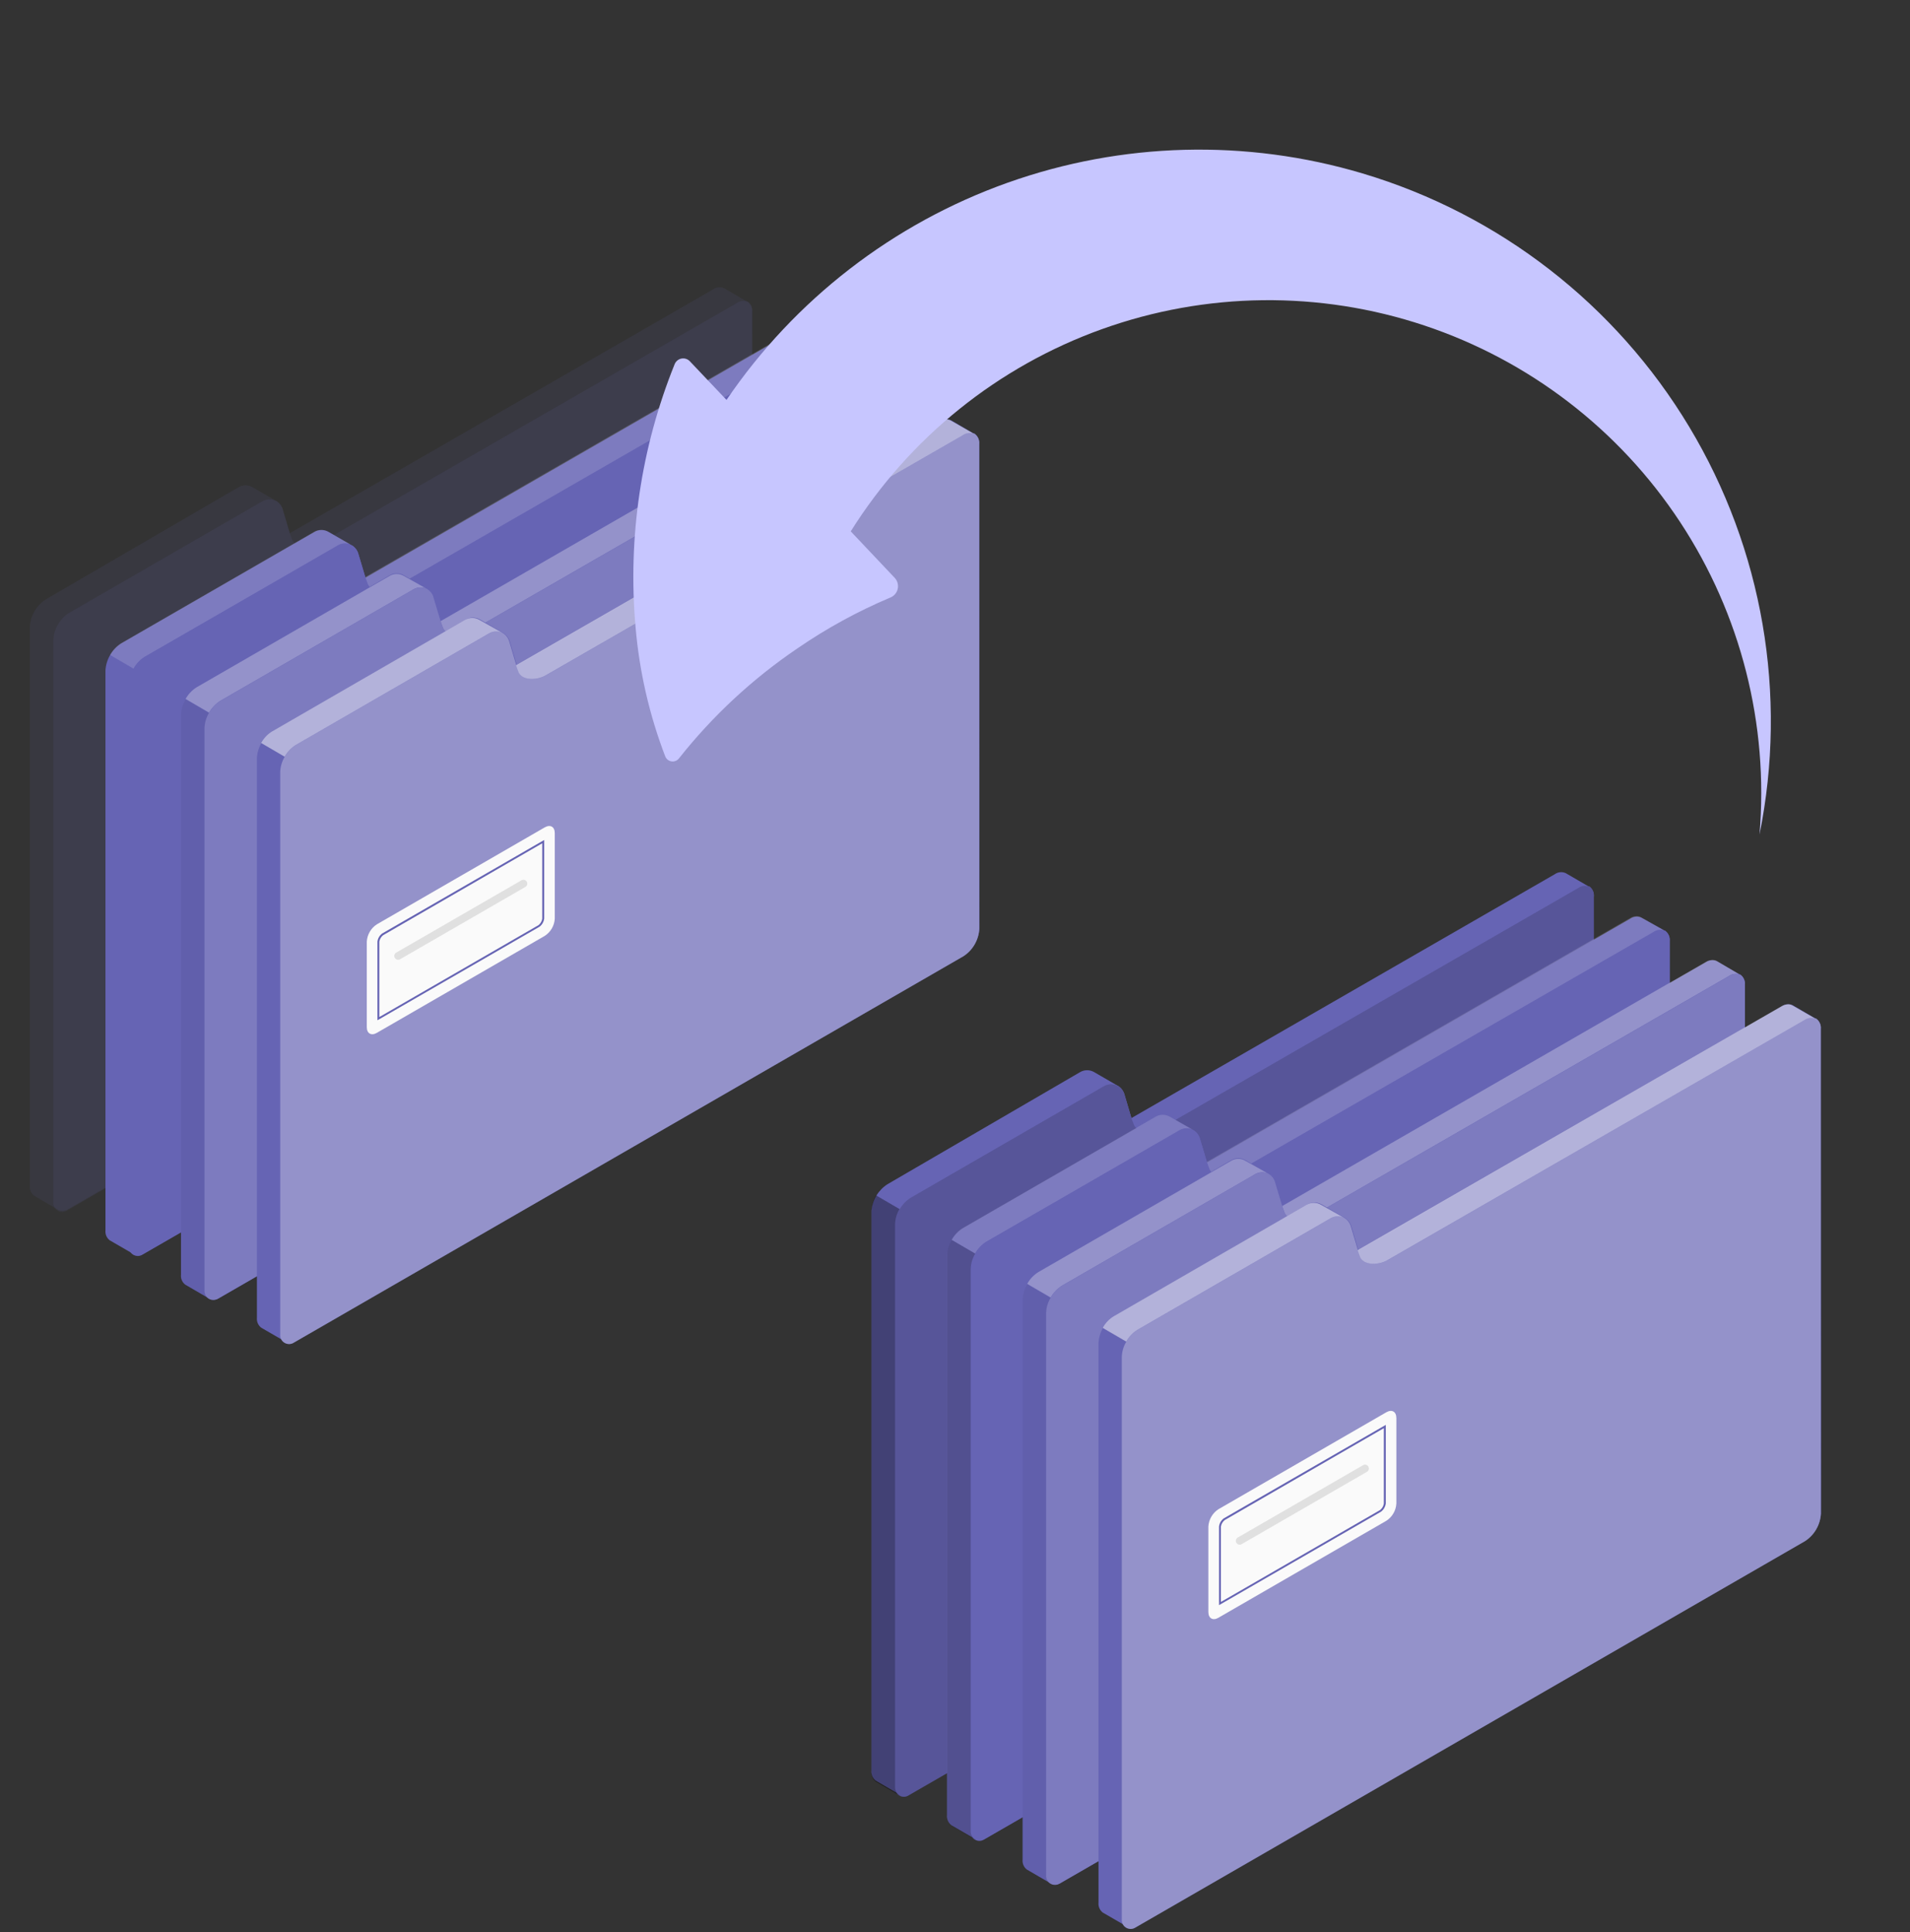 <?xml version="1.0" encoding="utf-8"?>
<svg xmlns="http://www.w3.org/2000/svg" fill="none" height="100%" overflow="visible" preserveAspectRatio="none" style="display: block;" viewBox="0 0 256 259" width="100%">
<rect x="0" y="0" width="256" height="259" fill="#333333" stroke="none"/>
<g id="Group 1000006299">
<path d="M100.817 41.818C100.841 41.566 100.8 41.312 100.698 41.08C100.595 40.849 100.435 40.647 100.233 40.495C100.19 40.457 100.142 40.425 100.09 40.4L97.052 38.637C96.814 38.53 96.552 38.488 96.292 38.515C96.033 38.542 95.785 38.638 95.575 38.791L38.843 71.47L37.925 68.349C37.79 67.856 37.476 67.431 37.044 67.157L33.875 65.323C33.583 65.147 33.25 65.055 32.91 65.055C32.57 65.055 32.236 65.147 31.945 65.323L6.152 80.334C5.542 80.723 5.031 81.248 4.659 81.868C4.287 82.489 4.064 83.187 4.008 83.908V158.963C3.982 159.214 4.021 159.467 4.121 159.699C4.221 159.93 4.379 160.132 4.579 160.285L7.832 162.18C8.066 162.272 8.32 162.304 8.569 162.273C8.819 162.242 9.057 162.148 9.261 162.001L98.756 110.368C99.367 109.968 99.876 109.429 100.24 108.796C100.604 108.162 100.814 107.452 100.852 106.722L100.817 41.818Z" fill="#6664B4" id="Vector" opacity="0.1"/>
<path d="M213.617 120.218C213.642 119.966 213.601 119.712 213.498 119.48C213.396 119.249 213.236 119.047 213.034 118.896C212.991 118.857 212.943 118.825 212.891 118.8L209.853 117.037C209.615 116.93 209.353 116.888 209.093 116.915C208.834 116.942 208.586 117.038 208.375 117.192L151.643 149.871L150.726 146.749C150.591 146.256 150.277 145.831 149.844 145.558L146.675 143.723C146.384 143.548 146.051 143.455 145.71 143.455C145.37 143.455 145.037 143.548 144.745 143.723L118.953 158.734C118.343 159.123 117.832 159.649 117.46 160.269C117.088 160.889 116.865 161.587 116.808 162.308V237.363C116.783 237.614 116.822 237.867 116.922 238.099C117.022 238.33 117.18 238.532 117.38 238.686L120.633 240.58C120.867 240.672 121.12 240.705 121.37 240.673C121.62 240.642 121.858 240.549 122.062 240.401L211.556 188.768C212.168 188.368 212.676 187.83 213.041 187.196C213.405 186.563 213.615 185.852 213.653 185.123L213.617 120.218Z" fill="#6664B4" id="Vector_2"/>
<path d="M100.816 41.818V106.83C100.776 107.56 100.564 108.269 100.198 108.901C99.831 109.532 99.32 110.068 98.707 110.464L9.01 162.24C8.825 162.366 8.608 162.437 8.384 162.446C8.16 162.454 7.939 162.399 7.744 162.287C7.55 162.175 7.392 162.011 7.287 161.813C7.182 161.615 7.135 161.391 7.152 161.168V85.791C7.178 85.059 7.391 84.345 7.771 83.718C8.128 83.085 8.636 82.549 9.248 82.157L35.101 67.23C35.38 67.054 35.701 66.954 36.031 66.939C36.361 66.925 36.689 66.996 36.983 67.147H37.043C37.259 67.278 37.447 67.451 37.597 67.655C37.746 67.86 37.853 68.092 37.912 68.338L38.842 71.471L39.127 72.234C39.509 73.52 41.605 73.52 42.773 72.853L98.766 40.615C98.963 40.476 99.189 40.385 99.427 40.349C99.665 40.314 99.908 40.336 100.136 40.413H100.232C100.448 40.572 100.616 40.787 100.719 41.035C100.821 41.282 100.855 41.553 100.816 41.818Z" fill="#6664B4" id="Vector_3" opacity="0.1"/>
<path d="M213.616 120.218V185.23C213.577 185.959 213.365 186.668 212.999 187.3C212.632 187.932 212.121 188.467 211.508 188.863L121.811 240.639C121.626 240.765 121.409 240.837 121.185 240.845C120.961 240.853 120.739 240.798 120.545 240.687C120.351 240.575 120.193 240.41 120.088 240.212C119.983 240.014 119.936 239.791 119.952 239.567V164.191C119.979 163.458 120.192 162.745 120.572 162.118C120.929 161.484 121.437 160.948 122.049 160.557L147.901 145.629C148.181 145.454 148.502 145.353 148.832 145.339C149.162 145.324 149.49 145.396 149.784 145.546H149.843C150.06 145.677 150.248 145.85 150.397 146.055C150.547 146.259 150.654 146.491 150.713 146.737L151.642 149.871L151.928 150.633C152.309 151.92 154.406 151.92 155.574 151.252L211.567 119.015C211.763 118.875 211.99 118.784 212.228 118.749C212.466 118.714 212.709 118.735 212.937 118.812H213.033C213.248 118.971 213.417 119.186 213.519 119.434C213.622 119.682 213.656 119.953 213.616 120.218Z" fill="#6664B4" id="Vector_4"/>
<g id="Vector_5" opacity="0.2">
</g>
<path d="M213.616 120.218V185.23C213.577 185.959 213.365 186.668 212.999 187.3C212.632 187.932 212.121 188.467 211.508 188.863L121.811 240.639C121.626 240.765 121.409 240.837 121.185 240.845C120.961 240.853 120.739 240.798 120.545 240.687C120.351 240.575 120.193 240.41 120.088 240.212C119.983 240.014 119.936 239.791 119.952 239.567V164.191C119.979 163.458 120.192 162.745 120.572 162.118C120.929 161.484 121.437 160.948 122.049 160.557L147.901 145.629C148.181 145.454 148.502 145.353 148.832 145.339C149.162 145.324 149.49 145.396 149.784 145.546H149.843C150.06 145.677 150.248 145.85 150.397 146.055C150.547 146.259 150.654 146.491 150.713 146.737L151.642 149.871L151.928 150.633C152.309 151.92 154.406 151.92 155.574 151.252L211.567 119.015C211.763 118.875 211.99 118.784 212.228 118.749C212.466 118.714 212.709 118.735 212.937 118.812H213.033C213.248 118.971 213.417 119.186 213.519 119.434C213.622 119.682 213.656 119.953 213.616 120.218Z" fill="black" id="Vector_6" opacity="0.15"/>
<g id="Vector_7" opacity="0.35">
</g>
<path d="M120.716 240.711H120.632L117.38 238.829C117.18 238.67 117.022 238.464 116.922 238.229C116.822 237.993 116.783 237.737 116.808 237.482V162.308C116.835 161.576 117.048 160.862 117.428 160.235L120.573 162.07C120.196 162.693 119.987 163.403 119.965 164.131V239.508C119.945 239.762 120.007 240.017 120.142 240.233C120.277 240.45 120.478 240.617 120.716 240.711Z" fill="black" id="Vector_8" opacity="0.35"/>
<path d="M110.991 47.727C111.016 47.473 110.976 47.217 110.873 46.983C110.771 46.75 110.611 46.546 110.407 46.393C110.366 46.356 110.317 46.327 110.264 46.309L107.179 44.594C106.941 44.487 106.679 44.445 106.419 44.472C106.16 44.499 105.912 44.595 105.702 44.748L48.981 77.439L48.052 74.306C47.924 73.809 47.608 73.382 47.17 73.115L44.014 71.28C43.716 71.115 43.38 71.033 43.04 71.043C42.7 71.054 42.37 71.156 42.084 71.339L16.231 86.255C15.624 86.652 15.119 87.184 14.755 87.811C14.39 88.438 14.178 89.141 14.134 89.865V164.92C14.109 165.173 14.148 165.427 14.248 165.661C14.348 165.894 14.506 166.098 14.706 166.254L17.959 168.137C18.192 168.232 18.445 168.267 18.695 168.237C18.945 168.208 19.183 168.116 19.388 167.97L108.882 116.325C109.492 115.926 110 115.389 110.364 114.758C110.728 114.127 110.939 113.419 110.979 112.691L110.991 47.727Z" fill="#6664B4" id="Vector_9"/>
<path d="M223.79 126.127C223.815 125.874 223.775 125.618 223.672 125.384C223.57 125.15 223.41 124.947 223.206 124.793C223.164 124.756 223.116 124.728 223.063 124.71L219.978 122.994C219.74 122.887 219.478 122.845 219.218 122.872C218.959 122.9 218.711 122.995 218.5 123.149L161.78 155.84L160.851 152.706C160.723 152.21 160.407 151.783 159.969 151.515L156.812 149.68C156.515 149.515 156.179 149.433 155.839 149.444C155.499 149.454 155.169 149.557 154.882 149.74L129.03 164.656C128.423 165.052 127.917 165.585 127.553 166.212C127.189 166.838 126.977 167.542 126.933 168.265V243.32C126.908 243.573 126.947 243.828 127.047 244.061C127.147 244.295 127.305 244.499 127.505 244.655L130.757 246.537C130.99 246.632 131.244 246.667 131.494 246.638C131.744 246.609 131.982 246.517 132.187 246.37L221.681 194.725C222.291 194.326 222.799 193.79 223.163 193.159C223.527 192.527 223.738 191.819 223.778 191.092L223.79 126.127Z" fill="#6664B4" id="Vector_10"/>
<path d="M47.111 73.043C46.817 72.893 46.489 72.821 46.159 72.836C45.829 72.851 45.508 72.951 45.229 73.127L19.388 88.054C18.769 88.447 18.257 88.987 17.899 89.627L14.754 87.792C15.101 87.148 15.61 86.606 16.231 86.219L42.084 71.292C42.374 71.12 42.705 71.029 43.042 71.029C43.38 71.029 43.711 71.12 44.002 71.292L47.111 73.043Z" fill="white" id="Vector_11" opacity="0.15"/>
<path d="M159.91 151.444C159.616 151.293 159.288 151.222 158.958 151.236C158.628 151.251 158.307 151.351 158.027 151.527L132.187 166.455C131.568 166.847 131.056 167.388 130.698 168.027L127.553 166.193C127.9 165.548 128.409 165.006 129.03 164.62L154.882 149.692C155.173 149.52 155.504 149.43 155.841 149.43C156.179 149.43 156.51 149.52 156.8 149.692L159.91 151.444Z" fill="white" id="Vector_12" opacity="0.15"/>
<path d="M110.217 46.31C109.986 46.236 109.742 46.215 109.502 46.251C109.263 46.286 109.034 46.375 108.835 46.512L52.841 78.75C51.65 79.429 49.589 79.429 49.196 78.131L48.922 77.368L105.642 44.678C105.922 44.505 106.242 44.406 106.571 44.392C106.764 44.388 106.953 44.438 107.119 44.535L110.217 46.31Z" fill="white" id="Vector_13" opacity="0.15"/>
<path d="M223.016 124.709C222.785 124.635 222.541 124.615 222.301 124.65C222.062 124.685 221.833 124.775 221.634 124.912L165.64 157.15C164.449 157.829 162.388 157.829 161.995 156.53L161.721 155.768L218.441 123.077C218.721 122.904 219.041 122.806 219.37 122.791C219.562 122.788 219.752 122.837 219.918 122.934L223.016 124.709Z" fill="white" id="Vector_14" opacity="0.15"/>
<path d="M110.99 47.727V112.727C110.952 113.458 110.74 114.17 110.374 114.803C110.007 115.437 109.496 115.975 108.881 116.373L19.137 168.149C18.952 168.275 18.735 168.346 18.511 168.354C18.287 168.363 18.066 168.308 17.871 168.196C17.677 168.084 17.519 167.919 17.414 167.721C17.309 167.523 17.262 167.3 17.279 167.076V91.688C17.305 90.959 17.518 90.249 17.898 89.627C18.255 88.99 18.762 88.451 19.375 88.054L45.228 73.186C45.505 73.006 45.826 72.903 46.156 72.886C46.486 72.869 46.816 72.94 47.11 73.091H47.169C47.605 73.358 47.917 73.786 48.039 74.282L48.98 77.404L49.254 78.178C49.648 79.465 51.732 79.465 52.9 78.797L108.893 46.548C109.091 46.411 109.317 46.322 109.555 46.287C109.792 46.252 110.035 46.272 110.263 46.345H110.359C110.576 46.5 110.748 46.709 110.859 46.952C110.97 47.194 111.015 47.462 110.99 47.727Z" fill="#6664B4" id="Vector_15"/>
<path d="M223.791 126.126V191.126C223.752 191.857 223.541 192.569 223.175 193.203C222.808 193.836 222.297 194.374 221.682 194.772L131.938 246.548C131.753 246.674 131.536 246.745 131.312 246.754C131.088 246.762 130.866 246.707 130.672 246.595C130.478 246.483 130.32 246.319 130.215 246.121C130.11 245.923 130.063 245.699 130.079 245.476V170.087C130.106 169.358 130.319 168.649 130.699 168.026C131.056 167.39 131.563 166.85 132.176 166.454L158.028 151.586C158.306 151.406 158.626 151.302 158.957 151.285C159.287 151.269 159.616 151.339 159.911 151.49H159.97C160.406 151.758 160.718 152.186 160.84 152.682L161.781 155.803L162.055 156.577C162.448 157.864 164.533 157.864 165.701 157.197L221.694 124.947C221.892 124.811 222.118 124.722 222.356 124.687C222.593 124.652 222.836 124.671 223.064 124.744H223.16C223.376 124.9 223.549 125.109 223.66 125.351C223.77 125.594 223.816 125.861 223.791 126.126Z" fill="#6664B4" id="Vector_16"/>
<path d="M130.866 246.608C130.866 246.608 130.795 246.608 130.771 246.608L127.519 244.726C127.318 244.57 127.161 244.366 127.061 244.133C126.961 243.899 126.922 243.644 126.947 243.392V168.265C126.972 167.536 127.185 166.826 127.566 166.204L130.712 168.039C130.335 168.666 130.126 169.38 130.104 170.112V245.465C130.097 245.711 130.167 245.953 130.304 246.157C130.44 246.362 130.637 246.52 130.866 246.608Z" fill="black" id="Vector_17" opacity="0.2"/>
<path d="M121.069 53.624C121.091 53.372 121.05 53.118 120.95 52.885C120.85 52.653 120.695 52.448 120.497 52.29L120.342 52.207L117.304 50.431C117.066 50.325 116.804 50.283 116.544 50.31C116.285 50.337 116.037 50.432 115.827 50.586L59.106 83.265L58.177 80.144C58.042 79.651 57.728 79.226 57.296 78.952L54.139 77.118C53.847 76.942 53.514 76.85 53.174 76.85C52.834 76.85 52.5 76.942 52.209 77.118L26.404 92.117C25.776 92.517 25.253 93.063 24.88 93.708C24.506 94.353 24.294 95.078 24.259 95.822V170.877C24.234 171.128 24.273 171.381 24.373 171.613C24.473 171.844 24.631 172.046 24.831 172.199L28.084 174.094C28.318 174.186 28.572 174.218 28.821 174.187C29.071 174.156 29.309 174.062 29.513 173.915L119.008 122.282C119.619 121.882 120.128 121.343 120.492 120.71C120.856 120.076 121.066 119.366 121.104 118.636L121.069 53.624Z" fill="#6664B4" id="Vector_18"/>
<path d="M233.869 132.024C233.891 131.771 233.851 131.518 233.751 131.285C233.651 131.052 233.495 130.848 233.298 130.689L233.143 130.606L230.105 128.831C229.867 128.724 229.605 128.682 229.345 128.709C229.086 128.736 228.838 128.832 228.627 128.986L171.907 161.665L170.978 158.543C170.843 158.05 170.529 157.625 170.096 157.352L166.939 155.517C166.648 155.342 166.314 155.249 165.974 155.249C165.634 155.249 165.301 155.342 165.009 155.517L139.205 170.516C138.576 170.917 138.054 171.462 137.68 172.107C137.307 172.752 137.094 173.477 137.06 174.221V249.276C137.035 249.527 137.074 249.781 137.174 250.012C137.274 250.244 137.432 250.445 137.632 250.599L140.885 252.493C141.119 252.586 141.372 252.618 141.622 252.586C141.872 252.555 142.11 252.462 142.314 252.314L231.808 200.681C232.42 200.281 232.928 199.743 233.293 199.109C233.657 198.476 233.867 197.765 233.905 197.036L233.869 132.024Z" fill="#6664B4" id="Vector_19"/>
<path d="M57.236 78.952C56.944 78.796 56.615 78.721 56.283 78.736C55.952 78.751 55.631 78.854 55.354 79.036L29.513 93.951C28.899 94.35 28.389 94.889 28.024 95.524L24.879 93.689C25.233 93.047 25.746 92.506 26.368 92.117L52.209 77.201C52.498 77.027 52.83 76.935 53.167 76.935C53.505 76.935 53.837 77.027 54.127 77.201L57.236 78.952Z" fill="white" id="Vector_20" opacity="0.3"/>
<path d="M170.037 157.352C169.744 157.195 169.415 157.121 169.084 157.135C168.753 157.15 168.432 157.254 168.154 157.435L142.314 172.351C141.7 172.75 141.19 173.289 140.825 173.924L137.68 172.089C138.034 171.446 138.547 170.905 139.169 170.516L165.009 155.601C165.299 155.426 165.63 155.334 165.968 155.334C166.306 155.334 166.638 155.426 166.927 155.601L170.037 157.352Z" fill="white" id="Vector_21" opacity="0.3"/>
<path d="M120.342 52.206C120.111 52.132 119.867 52.112 119.627 52.147C119.388 52.182 119.159 52.272 118.96 52.409L62.966 84.659C61.775 85.326 59.714 85.326 59.321 84.039L59.047 83.265L115.815 50.55C116.096 50.381 116.416 50.286 116.744 50.276C116.934 50.276 117.122 50.321 117.292 50.407L120.342 52.206Z" fill="white" id="Vector_22" opacity="0.3"/>
<path d="M233.143 130.607C232.912 130.533 232.668 130.512 232.428 130.548C232.189 130.583 231.96 130.672 231.761 130.809L175.767 163.059C174.576 163.726 172.515 163.726 172.122 162.44L171.848 161.665L228.615 128.951C228.896 128.781 229.217 128.687 229.545 128.677C229.735 128.676 229.923 128.721 230.093 128.808L233.143 130.607Z" fill="white" id="Vector_23" opacity="0.3"/>
<path d="M121.069 53.624V118.636C121.03 119.365 120.818 120.075 120.452 120.706C120.085 121.338 119.574 121.874 118.961 122.27L29.264 174.046C29.079 174.172 28.862 174.243 28.638 174.251C28.414 174.26 28.192 174.205 27.998 174.093C27.804 173.981 27.646 173.817 27.541 173.619C27.436 173.421 27.389 173.197 27.406 172.974V97.597C27.432 96.864 27.645 96.151 28.025 95.524C28.386 94.893 28.892 94.358 29.502 93.963L55.355 79.036C55.636 78.86 55.959 78.76 56.291 78.745C56.623 78.731 56.953 78.802 57.249 78.952C57.465 79.084 57.654 79.257 57.803 79.461C57.952 79.665 58.059 79.897 58.118 80.144L59.06 83.277L59.334 84.039C59.727 85.326 61.812 85.326 62.979 84.659L118.973 52.421C119.171 52.281 119.399 52.19 119.64 52.155C119.88 52.12 120.124 52.142 120.355 52.218H120.438C120.66 52.374 120.837 52.587 120.948 52.834C121.059 53.082 121.101 53.355 121.069 53.624Z" fill="#6664B4" id="Vector_24"/>
<path d="M233.87 132.025V197.037C233.831 197.766 233.619 198.475 233.253 199.107C232.886 199.738 232.375 200.274 231.762 200.67L142.065 252.446C141.88 252.572 141.663 252.644 141.439 252.652C141.215 252.66 140.993 252.605 140.799 252.493C140.605 252.381 140.447 252.217 140.342 252.019C140.237 251.821 140.19 251.597 140.206 251.374V175.997C140.233 175.265 140.446 174.551 140.826 173.924C141.187 173.294 141.693 172.759 142.303 172.364L168.155 157.436C168.437 157.26 168.76 157.16 169.092 157.146C169.423 157.131 169.753 157.202 170.05 157.353C170.266 157.484 170.454 157.657 170.604 157.861C170.753 158.066 170.86 158.298 170.919 158.544L171.86 161.677L172.134 162.44C172.528 163.726 174.613 163.726 175.78 163.059L231.773 130.821C231.972 130.682 232.2 130.591 232.44 130.555C232.68 130.52 232.925 130.542 233.155 130.619H233.239C233.461 130.774 233.637 130.987 233.749 131.235C233.86 131.482 233.902 131.755 233.87 132.025Z" fill="#6664B4" id="Vector_25"/>
<path d="M121.069 53.624V118.636C121.03 119.365 120.818 120.075 120.452 120.706C120.085 121.338 119.574 121.874 118.961 122.27L29.264 174.046C29.079 174.172 28.862 174.243 28.638 174.251C28.414 174.26 28.192 174.205 27.998 174.093C27.804 173.981 27.646 173.817 27.541 173.619C27.436 173.421 27.389 173.197 27.406 172.974V97.597C27.432 96.864 27.645 96.151 28.025 95.524C28.386 94.893 28.892 94.358 29.502 93.963L55.355 79.036C55.636 78.86 55.959 78.76 56.291 78.745C56.623 78.731 56.953 78.802 57.249 78.952C57.465 79.084 57.654 79.257 57.803 79.461C57.952 79.665 58.059 79.897 58.118 80.144L59.06 83.277L59.334 84.039C59.727 85.326 61.812 85.326 62.979 84.659L118.973 52.421C119.171 52.281 119.399 52.19 119.64 52.155C119.88 52.12 120.124 52.142 120.355 52.218H120.438C120.66 52.374 120.837 52.587 120.948 52.834C121.059 53.082 121.101 53.355 121.069 53.624Z" fill="white" id="Vector_26" opacity="0.15"/>
<path d="M233.87 132.025V197.037C233.831 197.766 233.619 198.475 233.253 199.107C232.886 199.738 232.375 200.274 231.762 200.67L142.065 252.446C141.88 252.572 141.663 252.644 141.439 252.652C141.215 252.66 140.993 252.605 140.799 252.493C140.605 252.381 140.447 252.217 140.342 252.019C140.237 251.821 140.19 251.597 140.206 251.374V175.997C140.233 175.265 140.446 174.551 140.826 173.924C141.187 173.294 141.693 172.759 142.303 172.364L168.155 157.436C168.437 157.26 168.76 157.16 169.092 157.146C169.423 157.131 169.753 157.202 170.05 157.353C170.266 157.484 170.454 157.657 170.604 157.861C170.753 158.066 170.86 158.298 170.919 158.544L171.86 161.677L172.134 162.44C172.528 163.726 174.613 163.726 175.78 163.059L231.773 130.821C231.972 130.682 232.2 130.591 232.44 130.555C232.68 130.52 232.925 130.542 233.155 130.619H233.239C233.461 130.774 233.637 130.987 233.749 131.235C233.86 131.482 233.902 131.755 233.87 132.025Z" fill="white" id="Vector_27" opacity="0.15"/>
<path d="M28.179 174.117H28.084L24.831 172.235C24.631 172.077 24.473 171.87 24.373 171.635C24.273 171.4 24.234 171.143 24.259 170.889V95.822C24.286 95.09 24.499 94.376 24.879 93.749L28.024 95.584C27.646 96.206 27.436 96.917 27.416 97.645V173.021C27.419 173.259 27.494 173.491 27.63 173.686C27.766 173.882 27.957 174.032 28.179 174.117Z" fill="black" id="Vector_28" opacity="0.05"/>
<path d="M140.98 252.518H140.884L137.632 250.636C137.431 250.477 137.274 250.271 137.174 250.035C137.074 249.8 137.035 249.544 137.06 249.289V174.222C137.087 173.49 137.3 172.776 137.68 172.149L140.825 173.984C140.447 174.607 140.237 175.317 140.217 176.045V251.422C140.22 251.66 140.295 251.891 140.43 252.087C140.566 252.282 140.758 252.432 140.98 252.518Z" fill="black" id="Vector_29" opacity="0.05"/>
<path d="M131.243 59.534V124.534C131.204 125.265 130.993 125.976 130.626 126.61C130.26 127.244 129.748 127.782 129.134 128.179L39.413 179.956C39.227 180.082 39.009 180.154 38.784 180.162C38.559 180.17 38.336 180.114 38.142 180C37.947 179.887 37.789 179.721 37.685 179.521C37.581 179.321 37.536 179.096 37.555 178.871V103.495C37.577 102.767 37.786 102.057 38.163 101.434C38.524 100.796 39.035 100.257 39.652 99.861L65.492 84.945C65.772 84.766 66.094 84.662 66.427 84.645C66.759 84.629 67.09 84.699 67.386 84.85C67.822 85.12 68.137 85.546 68.268 86.041L69.197 89.163L69.471 89.937C69.864 91.224 71.949 91.224 73.117 90.557L129.11 58.307C129.31 58.17 129.538 58.08 129.778 58.045C130.017 58.01 130.262 58.03 130.492 58.104H130.576C130.807 58.259 130.991 58.474 131.108 58.726C131.226 58.978 131.272 59.258 131.243 59.534Z" fill="#6664B4" id="Vector_30"/>
<path d="M244.043 137.933V202.933C244.005 203.664 243.794 204.376 243.427 205.009C243.061 205.643 242.549 206.181 241.935 206.579L152.214 258.355C152.028 258.482 151.81 258.553 151.585 258.561C151.36 258.569 151.137 258.513 150.943 258.4C150.748 258.286 150.59 258.12 150.486 257.92C150.382 257.72 150.337 257.495 150.356 257.271V181.894C150.377 181.166 150.587 180.456 150.963 179.833C151.325 179.196 151.836 178.656 152.453 178.261L178.293 163.345C178.573 163.165 178.895 163.062 179.227 163.045C179.56 163.028 179.891 163.099 180.187 163.25C180.623 163.519 180.938 163.946 181.069 164.441L181.998 167.562L182.272 168.337C182.665 169.623 184.75 169.623 185.918 168.956L241.911 136.706C242.111 136.569 242.339 136.48 242.578 136.444C242.818 136.409 243.062 136.43 243.293 136.504H243.376C243.607 136.659 243.792 136.874 243.909 137.126C244.027 137.378 244.073 137.657 244.043 137.933Z" fill="#6664B4" id="Vector_31"/>
<g id="Group 1000006297">
<g id="Group 1000006285">
<path d="M131.244 59.533C131.268 59.28 131.229 59.026 131.129 58.792C131.029 58.559 130.872 58.355 130.672 58.198C130.625 58.163 130.573 58.135 130.518 58.115L127.48 56.34C127.242 56.233 126.98 56.191 126.72 56.218C126.461 56.245 126.213 56.341 126.002 56.495L69.282 89.185L68.353 86.052C68.225 85.556 67.909 85.129 67.471 84.861L64.314 83.026C64.017 82.861 63.681 82.779 63.341 82.79C63.001 82.8 62.671 82.902 62.384 83.085L36.544 98.001C35.938 98.391 35.432 98.918 35.066 99.538C34.7 100.159 34.484 100.856 34.435 101.575V176.63C34.41 176.883 34.449 177.138 34.549 177.371C34.649 177.605 34.807 177.809 35.007 177.965L38.259 179.847C38.493 179.94 38.746 179.974 38.995 179.944C39.245 179.915 39.483 179.825 39.689 179.68L129.183 128.035C129.785 127.642 130.288 127.115 130.652 126.495C131.016 125.875 131.231 125.178 131.28 124.461L131.244 59.533Z" fill="#6664B4" id="Vector_32"/>
<path d="M67.377 84.849C67.083 84.698 66.755 84.627 66.425 84.641C66.095 84.656 65.774 84.756 65.494 84.932L39.642 99.86C39.023 100.252 38.511 100.793 38.153 101.432L35.008 99.597C35.356 98.95 35.87 98.407 36.497 98.025L62.337 83.097C62.63 82.925 62.963 82.835 63.302 82.835C63.642 82.835 63.975 82.925 64.267 83.097L67.377 84.849Z" fill="white" id="Vector_33" opacity="0.5"/>
<path d="M130.471 58.115C130.24 58.041 129.996 58.021 129.756 58.056C129.517 58.091 129.288 58.181 129.089 58.318L73.095 90.555C71.904 91.223 69.843 91.235 69.45 89.936L69.176 89.174L125.944 56.507C126.224 56.334 126.544 56.235 126.873 56.221C127.065 56.217 127.255 56.267 127.421 56.364L130.471 58.115Z" fill="white" id="Vector_34" opacity="0.5"/>
<path d="M131.245 59.533V124.533C131.206 125.264 130.995 125.975 130.628 126.609C130.262 127.243 129.75 127.781 129.136 128.178L39.415 179.955C39.229 180.081 39.011 180.153 38.786 180.161C38.561 180.169 38.338 180.113 38.144 179.999C37.949 179.886 37.791 179.72 37.687 179.52C37.583 179.32 37.538 179.095 37.557 178.87V103.494C37.579 102.766 37.788 102.056 38.164 101.433C38.526 100.795 39.037 100.256 39.654 99.86L65.494 84.944C65.774 84.765 66.096 84.661 66.428 84.644C66.761 84.628 67.092 84.698 67.388 84.849C67.824 85.119 68.139 85.545 68.27 86.04L69.199 89.162L69.473 89.936C69.866 91.223 71.951 91.223 73.119 90.556L129.112 58.306C129.312 58.169 129.54 58.079 129.78 58.044C130.019 58.009 130.264 58.029 130.494 58.103H130.577C130.808 58.258 130.993 58.473 131.11 58.725C131.228 58.977 131.274 59.257 131.245 59.533Z" fill="white" id="Vector_35" opacity="0.3"/>
</g>
<g id="Label">
<path d="M50.506 123.902L73.011 110.904C73.761 110.475 74.357 110.82 74.357 111.678V123.127C74.333 123.593 74.199 124.047 73.965 124.451C73.73 124.855 73.404 125.198 73.011 125.45L50.506 138.448C49.768 138.877 49.16 138.531 49.16 137.674V126.225C49.187 125.759 49.323 125.306 49.557 124.903C49.791 124.499 50.116 124.156 50.506 123.902Z" fill="#FAFAFA" id="Vector_36"/>
<path d="M50.59 136.756V126.225C50.614 126.008 50.683 125.799 50.791 125.611C50.9 125.422 51.046 125.258 51.221 125.129L72.939 112.596V123.127C72.912 123.343 72.843 123.551 72.734 123.739C72.626 123.927 72.481 124.092 72.308 124.223L50.59 136.756ZM72.677 113.036L51.352 125.355C51.078 125.57 50.895 125.88 50.84 126.225V136.327L72.177 124.009C72.449 123.793 72.628 123.482 72.677 123.139V113.036Z" fill="#6664B4" id="Vector_37"/>
<path d="M53.366 128.656C53.274 128.655 53.184 128.631 53.104 128.585C53.025 128.539 52.959 128.473 52.913 128.394C52.879 128.335 52.857 128.27 52.848 128.203C52.839 128.136 52.844 128.068 52.861 128.002C52.879 127.937 52.91 127.876 52.951 127.822C52.993 127.769 53.045 127.724 53.103 127.691L69.901 117.993C70.02 117.925 70.161 117.907 70.292 117.943C70.424 117.979 70.537 118.065 70.604 118.184C70.672 118.302 70.69 118.443 70.655 118.575C70.619 118.706 70.532 118.819 70.414 118.887L53.616 128.584C53.541 128.631 53.454 128.656 53.366 128.656Z" fill="#E0E0E0" id="Vector_38"/>
</g>
</g>
<g id="Group 1000006298">
<g id="Group 1000006285_2">
<path d="M244.043 137.932C244.067 137.679 244.028 137.425 243.928 137.192C243.828 136.959 243.671 136.754 243.471 136.598C243.424 136.563 243.372 136.535 243.316 136.514L240.278 134.739C240.04 134.632 239.778 134.59 239.519 134.617C239.259 134.645 239.012 134.74 238.801 134.894L182.081 167.585L181.152 164.451C181.023 163.955 180.707 163.528 180.27 163.26L177.113 161.425C176.816 161.26 176.48 161.178 176.14 161.189C175.8 161.199 175.469 161.302 175.183 161.485L149.343 176.401C148.737 176.791 148.231 177.317 147.865 177.938C147.499 178.558 147.283 179.256 147.234 179.975V255.03C147.209 255.282 147.248 255.537 147.348 255.771C147.448 256.004 147.606 256.208 147.806 256.364L151.058 258.246C151.292 258.339 151.545 258.373 151.794 258.344C152.044 258.315 152.282 258.224 152.488 258.08L241.982 206.435C242.584 206.042 243.087 205.514 243.451 204.894C243.815 204.274 244.03 203.578 244.079 202.861L244.043 137.932Z" fill="#6664B4" id="Vector_39"/>
<path d="M180.176 163.248C179.882 163.098 179.553 163.026 179.223 163.041C178.893 163.055 178.573 163.156 178.293 163.331L152.441 178.259C151.822 178.652 151.31 179.192 150.952 179.832L147.807 177.997C148.154 177.35 148.668 176.807 149.296 176.424L175.136 161.497C175.429 161.325 175.762 161.234 176.101 161.234C176.44 161.234 176.774 161.325 177.066 161.497L180.176 163.248Z" fill="white" id="Vector_40" opacity="0.5"/>
<path d="M243.27 136.515C243.039 136.44 242.795 136.42 242.555 136.455C242.315 136.49 242.087 136.58 241.888 136.717L185.894 168.955C184.703 169.622 182.642 169.634 182.249 168.335L181.975 167.573L238.742 134.906C239.023 134.733 239.343 134.635 239.672 134.62C239.864 134.617 240.054 134.666 240.22 134.763L243.27 136.515Z" fill="white" id="Vector_41" opacity="0.5"/>
<path d="M244.043 137.932V202.932C244.005 203.663 243.794 204.375 243.427 205.009C243.061 205.642 242.549 206.18 241.935 206.578L152.214 258.354C152.028 258.481 151.81 258.552 151.585 258.56C151.36 258.568 151.137 258.512 150.943 258.399C150.748 258.285 150.59 258.119 150.486 257.919C150.382 257.719 150.337 257.494 150.356 257.27V181.893C150.377 181.165 150.587 180.455 150.963 179.832C151.325 179.195 151.836 178.655 152.453 178.26L178.293 163.344C178.573 163.164 178.895 163.061 179.227 163.044C179.56 163.027 179.891 163.098 180.187 163.249C180.623 163.518 180.938 163.945 181.069 164.44L181.998 167.561L182.272 168.336C182.665 169.622 184.75 169.622 185.918 168.955L241.911 136.705C242.111 136.568 242.339 136.479 242.578 136.444C242.818 136.408 243.062 136.429 243.293 136.503H243.376C243.607 136.658 243.792 136.873 243.909 137.125C244.027 137.377 244.073 137.656 244.043 137.932Z" fill="white" id="Vector_42" opacity="0.3"/>
</g>
<g id="Label_2">
<path d="M163.305 202.302L185.81 189.304C186.56 188.875 187.156 189.221 187.156 190.079V201.528C187.132 201.994 186.997 202.448 186.763 202.852C186.529 203.256 186.202 203.598 185.81 203.851L163.305 216.848C162.567 217.277 161.959 216.932 161.959 216.074V204.625C161.986 204.159 162.122 203.707 162.355 203.303C162.589 202.9 162.915 202.557 163.305 202.302Z" fill="#FAFAFA" id="Vector_43"/>
<path d="M163.389 215.157V204.625C163.413 204.409 163.482 204.2 163.59 204.011C163.699 203.823 163.845 203.659 164.02 203.529L185.738 190.996V201.528C185.711 201.743 185.641 201.951 185.533 202.139C185.425 202.327 185.28 202.492 185.107 202.624L163.389 215.157ZM185.476 191.437L164.151 203.755C163.877 203.97 163.694 204.281 163.639 204.625V214.728L184.976 202.409C185.247 202.194 185.427 201.883 185.476 201.539V191.437Z" fill="#6664B4" id="Vector_44"/>
<path d="M166.164 207.056C166.073 207.056 165.982 207.031 165.903 206.985C165.824 206.939 165.758 206.873 165.712 206.794C165.678 206.735 165.656 206.671 165.647 206.603C165.638 206.536 165.643 206.468 165.66 206.403C165.678 206.337 165.709 206.276 165.75 206.223C165.792 206.169 165.843 206.124 165.902 206.091L182.7 196.393C182.819 196.325 182.959 196.307 183.091 196.343C183.223 196.379 183.335 196.466 183.403 196.584C183.471 196.703 183.489 196.843 183.453 196.975C183.418 197.107 183.331 197.219 183.213 197.287L166.415 206.985C166.34 207.032 166.253 207.056 166.164 207.056Z" fill="#E0E0E0" id="Vector_45"/>
</g>
</g>
<path d="M182.627 23.248C167.035 18.601 150.368 19.038 135.04 24.496C119.713 29.954 106.521 40.15 97.375 53.607L92.469 48.433C92.326 48.279 92.146 48.165 91.946 48.101C91.746 48.036 91.533 48.024 91.327 48.065C91.121 48.106 90.93 48.199 90.77 48.335C90.61 48.471 90.487 48.645 90.413 48.842C85.916 60 84.124 72.064 85.184 84.047C85.69 89.989 87.031 95.83 89.166 101.398C89.236 101.572 89.35 101.725 89.498 101.841C89.645 101.957 89.82 102.032 90.006 102.059C90.191 102.086 90.381 102.064 90.555 101.994C90.729 101.925 90.882 101.811 90.998 101.663C95.508 95.96 100.868 90.983 106.889 86.906C110.801 84.214 114.978 81.929 119.355 80.087C119.6 79.985 119.817 79.825 119.986 79.62C120.156 79.415 120.273 79.172 120.327 78.912C120.382 78.652 120.372 78.382 120.299 78.127C120.226 77.871 120.092 77.637 119.908 77.445L114.027 71.225C121.892 58.67 133.748 49.124 147.692 44.12C161.635 39.115 176.856 38.943 190.909 43.63C204.963 48.318 217.032 57.594 225.179 69.967C233.326 82.34 237.077 97.093 235.83 111.854C239.62 93.11 236.263 73.625 226.418 57.23C216.574 40.834 200.953 28.713 182.627 23.248Z" fill="#C7C6FF" id="Vector_46"/>
</g>
</svg>